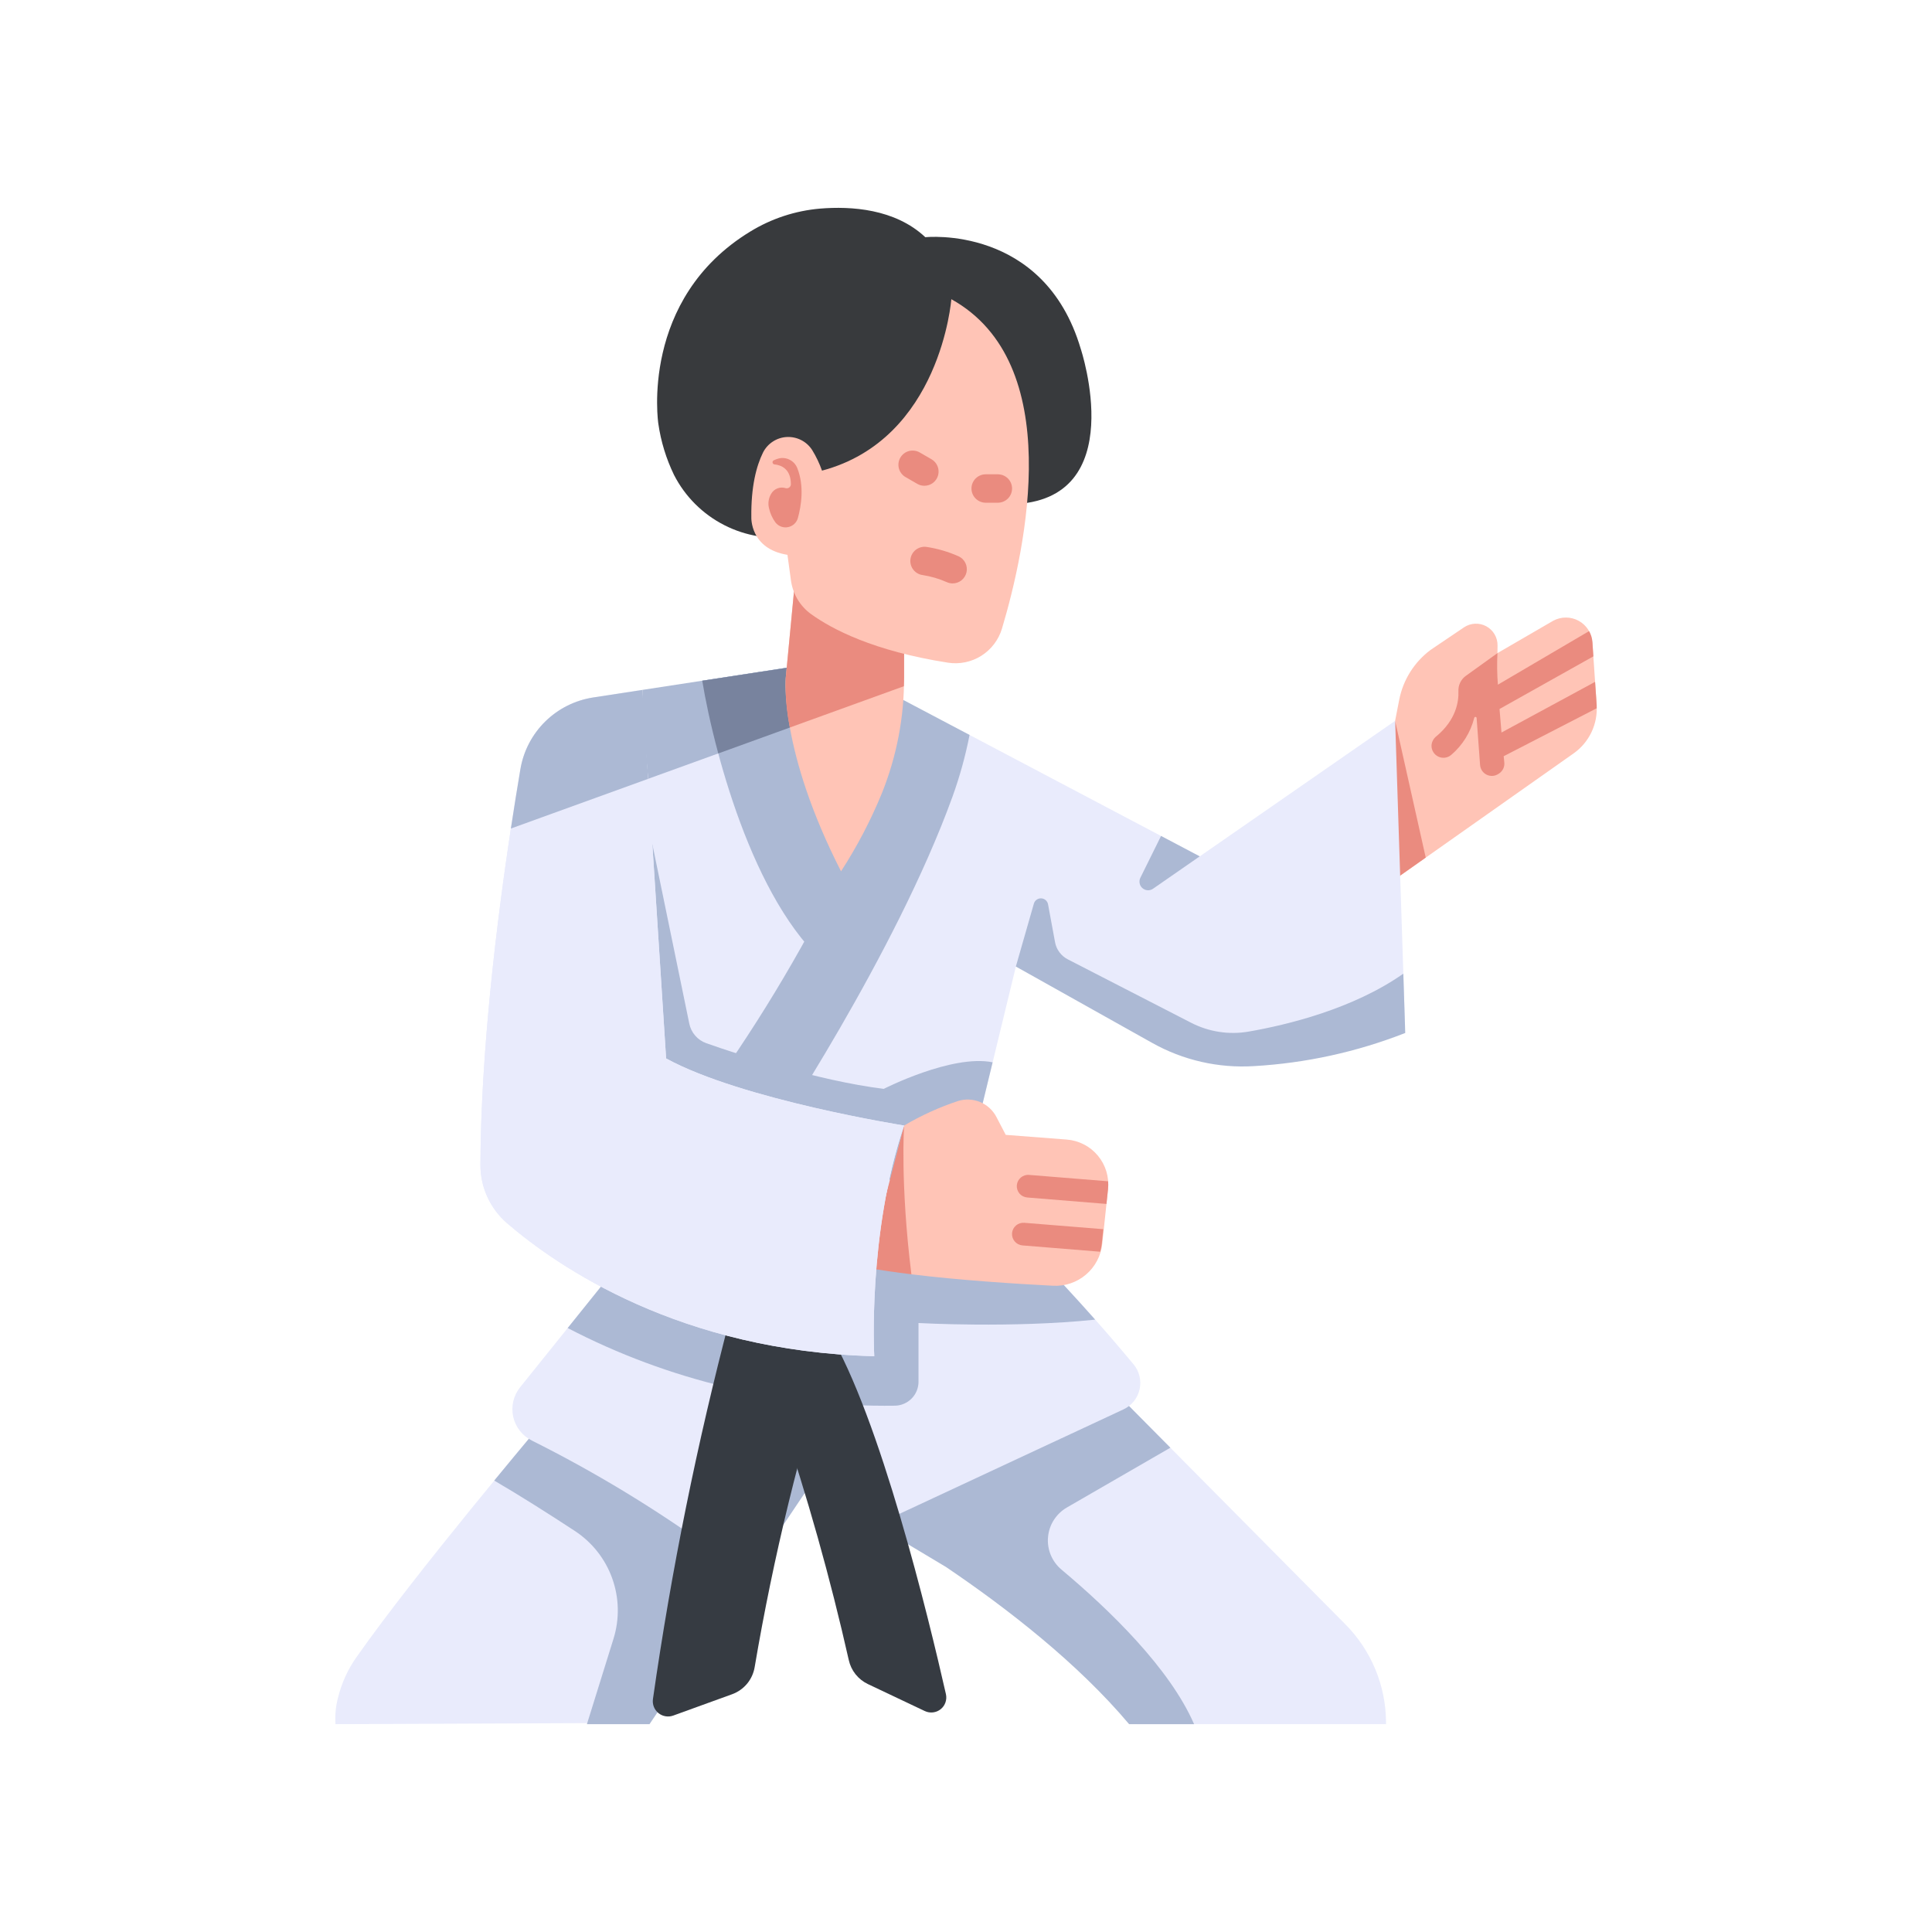 <svg xmlns="http://www.w3.org/2000/svg" width="72" height="72" viewBox="0 0 72 72" fill="none"><path d="M20.169 53.071C20.169 53.071 15.518 58.579 13.297 61.74C12.968 62.202 12.73 62.722 12.595 63.273C12.511 63.593 12.48 63.924 12.503 64.254L23.944 64.207L30.163 55.075C30.163 55.075 38.146 59.244 42.364 64.254H51.653C51.653 64.254 51.653 64.219 51.653 64.154C51.639 62.794 51.093 61.493 50.134 60.529L40.853 51.165L23.662 50.848L20.169 53.071Z" fill="#E9EBFC"></path><path d="M39.761 56.179L43.616 53.952L40.853 51.165L23.662 50.848L20.169 53.071C20.169 53.071 19.439 53.935 18.419 55.176C19.384 55.742 20.414 56.392 21.421 57.053C22.065 57.475 22.555 58.094 22.815 58.819C23.075 59.543 23.093 60.332 22.865 61.067L21.873 64.254H24.206L27.309 59.633L30.18 55.359C30.18 55.359 35.226 58.378 35.254 58.397C37.548 59.948 40.168 61.985 42.078 64.254H44.5C43.591 62.167 41.353 59.999 39.555 58.492C39.381 58.345 39.245 58.158 39.158 57.948C39.071 57.737 39.036 57.509 39.057 57.282C39.077 57.055 39.151 56.836 39.274 56.645C39.397 56.453 39.564 56.293 39.761 56.179Z" fill="#ACB9D4"></path><path d="M51.992 26.863L52.145 26.078C52.29 25.336 52.706 24.675 53.311 24.222L54.558 23.38C54.679 23.298 54.821 23.251 54.967 23.244C55.114 23.236 55.259 23.27 55.388 23.339C55.517 23.409 55.624 23.512 55.699 23.639C55.773 23.765 55.811 23.909 55.809 24.056L55.805 24.34L57.883 23.134C58.029 23.055 58.193 23.013 58.359 23.014C58.525 23.014 58.688 23.056 58.833 23.136C58.979 23.216 59.102 23.331 59.191 23.471C59.28 23.611 59.333 23.771 59.344 23.937L59.503 26.272C59.526 26.622 59.46 26.971 59.309 27.288C59.158 27.604 58.929 27.876 58.643 28.077L51.653 33.004L51.992 26.863Z" fill="#FFC4B6"></path><path d="M53.133 31.96L51.992 26.863L51.652 33.004L53.133 31.96Z" fill="#EA8B7F"></path><path d="M32.896 25.861L36.134 27.39L44.711 31.915L51.993 26.863L52.362 38.253C50.538 38.907 48.629 39.297 46.694 39.41C45.424 39.512 44.153 39.228 43.047 38.596L37.859 36.02L35.891 44.129C38.15 46.23 40.273 48.474 42.246 50.847C42.352 50.975 42.427 51.125 42.466 51.286C42.504 51.448 42.506 51.616 42.469 51.778C42.433 51.939 42.36 52.091 42.256 52.22C42.152 52.349 42.02 52.453 41.87 52.523L31.926 57.16L29.275 52.574L26.532 57.753C24.41 56.218 22.168 54.859 19.826 53.688C19.65 53.602 19.496 53.477 19.375 53.324C19.254 53.17 19.169 52.991 19.126 52.8C19.084 52.609 19.085 52.411 19.129 52.22C19.174 52.03 19.261 51.852 19.383 51.699L24.488 45.346L23.887 25.915L30.557 24.914L32.896 25.861Z" fill="#E9EBFC"></path><path d="M24.488 45.346L21.156 49.492C24.922 51.452 29.114 52.446 33.359 52.386C33.592 52.38 33.814 52.283 33.977 52.116C34.14 51.949 34.231 51.724 34.23 51.491V49.305C34.23 49.305 37.728 49.502 40.813 49.179C39.298 47.47 37.926 46.083 37.019 45.197L24.438 43.559L24.488 45.346Z" fill="#ACB9D4"></path><path d="M30.878 24.898L30.416 24.717L23.942 25.71L24.036 29.067L30.128 26.862L30.878 24.898Z" fill="#ACB9D4"></path><path d="M29.085 52.801C30.09 55.776 30.94 58.801 31.631 61.864C31.674 62.059 31.76 62.24 31.884 62.396C32.008 62.551 32.166 62.676 32.345 62.761L34.465 63.766C34.56 63.811 34.666 63.828 34.77 63.816C34.875 63.804 34.974 63.763 35.056 63.697C35.138 63.632 35.2 63.544 35.234 63.445C35.269 63.346 35.275 63.239 35.252 63.136C34.609 60.299 32.797 52.818 30.88 49.635L29.085 52.801Z" fill="#363B42"></path><path d="M27.213 49.084C25.98 53.77 25.018 58.524 24.333 63.322C24.32 63.419 24.331 63.517 24.367 63.608C24.403 63.699 24.462 63.779 24.537 63.841C24.613 63.903 24.704 63.944 24.8 63.96C24.897 63.977 24.996 63.968 25.088 63.935L27.284 63.139C27.501 63.06 27.693 62.925 27.841 62.748C27.988 62.571 28.086 62.357 28.124 62.129C28.821 58.018 29.81 53.961 31.085 49.991L27.213 49.084Z" fill="#363B42"></path><path d="M31.256 25.046L30.416 24.717L26.171 25.368C26.549 27.685 27.999 33.604 30.88 36.018L32.581 32.211L31.256 25.046Z" fill="#ACB9D4"></path><path d="M33.482 44.025L36.001 43.67L36.992 39.589C35.48 39.28 32.935 40.579 32.935 40.579C30.445 40.268 27.498 39.291 26.321 38.877C26.162 38.82 26.02 38.724 25.909 38.596C25.798 38.469 25.722 38.315 25.688 38.149L24.311 31.461C24.311 31.461 24.235 31.695 24.118 32.067L24.363 40.894L26.882 42.806L33.482 44.025Z" fill="#ACB9D4"></path><path d="M30.416 24.717L26.171 25.368C26.279 26.031 26.476 26.991 26.768 28.078L30.128 26.862L30.877 24.898L30.416 24.717Z" fill="#ACB9D4"></path><path d="M31.863 28.33L31.256 25.048L30.416 24.719L26.171 25.369C26.279 26.033 26.476 26.993 26.768 28.079L29.436 27.113L31.483 28.718L31.863 28.33Z" fill="#78839E"></path><path d="M32.206 25.418L31.344 32.471C29.836 35.543 28.06 38.475 26.035 41.234L28.689 42.553C28.689 42.553 33.369 35.573 35.498 29.686C35.768 28.938 35.98 28.17 36.133 27.389L32.95 25.709L32.206 25.418Z" fill="#ACB9D4"></path><path d="M29.665 21.252L29.281 25.279C29.281 25.279 29.041 27.965 31.343 32.471C31.936 31.555 32.444 30.586 32.859 29.576C33.416 28.197 33.699 26.722 33.692 25.235V22.834L29.665 21.252Z" fill="#FFC4B6"></path><path d="M33.693 41.946C34.326 41.572 34.997 41.266 35.695 41.034C35.966 40.947 36.259 40.959 36.522 41.068C36.785 41.176 37.002 41.374 37.133 41.626L37.481 42.293L39.753 42.468C39.977 42.485 40.195 42.547 40.394 42.65C40.594 42.752 40.77 42.894 40.914 43.067C41.057 43.239 41.165 43.438 41.23 43.653C41.295 43.868 41.316 44.093 41.293 44.316L41.078 46.349C41.031 46.795 40.815 47.206 40.474 47.498C40.133 47.79 39.693 47.94 39.244 47.916C37.838 47.844 35.768 47.71 33.965 47.49L32.401 47.052L33.693 41.946Z" fill="#FFC4B6"></path><path d="M32.31 47.244C32.811 47.335 33.374 47.417 33.965 47.489C33.545 44.113 33.693 41.945 33.693 41.945L32.31 47.244Z" fill="#EA8B7F"></path><path d="M23.869 25.721L22.106 25.991C21.43 26.095 20.805 26.409 20.318 26.888C19.831 27.367 19.508 27.988 19.394 28.662C18.839 31.939 17.926 38.117 17.904 43.394C17.901 43.809 17.988 44.221 18.16 44.599C18.331 44.977 18.583 45.313 18.897 45.585C20.776 47.202 25.349 50.358 32.581 50.541C32.581 50.541 32.325 45.973 33.693 41.944C33.693 41.944 27.648 40.989 24.824 39.445L24.155 29.023L23.869 25.721Z" fill="#E9EBFC"></path><path d="M23.886 25.914L22.134 26.281C20.748 26.492 19.778 27.336 19.544 28.718C19.436 29.355 19.039 30.876 19.039 30.876C18.518 34.309 17.922 39.144 17.904 43.395C17.901 43.811 17.988 44.222 18.16 44.6C18.331 44.978 18.583 45.315 18.897 45.586C20.776 47.203 25.349 50.359 32.581 50.542C32.581 50.542 32.325 45.974 33.693 41.946C33.693 41.946 27.648 40.99 24.824 39.446L24.155 29.024L23.886 25.914Z" fill="#E9EBFC"></path><path d="M24.155 29.025L23.942 25.711L22.106 25.993C21.43 26.097 20.805 26.41 20.318 26.89C19.831 27.369 19.508 27.989 19.394 28.663C19.286 29.3 19.165 30.048 19.039 30.877L24.155 29.025Z" fill="#ACB9D4"></path><path d="M33.693 25.235V22.834L29.665 21.252L29.281 25.279C29.26 25.894 29.312 26.509 29.436 27.112L33.684 25.574C33.688 25.461 33.693 25.349 33.693 25.235Z" fill="#EA8B7F"></path><path d="M34.484 8.84C34.484 8.84 38.907 8.366 40.276 12.999C40.276 12.999 42.171 18.685 37.696 18.79L29.606 19.989C28.712 20.128 27.797 19.981 26.992 19.57C26.186 19.159 25.531 18.505 25.119 17.7C24.827 17.097 24.629 16.453 24.534 15.789C24.534 15.789 23.826 11.143 27.967 8.625C28.754 8.144 29.642 7.853 30.561 7.774C31.71 7.679 33.354 7.777 34.484 8.84Z" fill="#383A3D"></path><path d="M35.453 11.15C35.453 11.15 35.061 16.362 30.634 17.539C30.539 17.272 30.417 17.016 30.269 16.774C30.169 16.617 30.029 16.488 29.863 16.403C29.697 16.317 29.511 16.277 29.325 16.286C29.138 16.295 28.957 16.354 28.801 16.456C28.644 16.558 28.518 16.7 28.434 16.867C28.189 17.366 27.986 18.128 28 19.276C28 19.276 27.945 20.453 29.346 20.677L29.477 21.633C29.511 21.882 29.595 22.121 29.723 22.337C29.852 22.552 30.023 22.739 30.227 22.886C31.001 23.444 32.549 24.263 35.328 24.696C35.76 24.763 36.202 24.672 36.571 24.439C36.941 24.205 37.214 23.846 37.34 23.428C38.243 20.407 39.733 13.528 35.453 11.15Z" fill="#FFC4B6"></path><path d="M34.449 18.103C34.356 18.103 34.265 18.079 34.184 18.032L33.746 17.779C33.686 17.745 33.633 17.698 33.591 17.643C33.548 17.588 33.517 17.525 33.499 17.458C33.481 17.391 33.477 17.321 33.486 17.252C33.495 17.183 33.517 17.116 33.552 17.056C33.587 16.996 33.633 16.943 33.688 16.901C33.743 16.858 33.806 16.827 33.874 16.809C33.941 16.791 34.011 16.787 34.08 16.796C34.149 16.805 34.215 16.827 34.276 16.862L34.714 17.115C34.815 17.173 34.894 17.263 34.938 17.37C34.983 17.478 34.991 17.598 34.961 17.71C34.931 17.823 34.864 17.923 34.772 17.994C34.679 18.065 34.566 18.103 34.449 18.103Z" fill="#EA8B7F"></path><path d="M37.187 18.735H36.734C36.593 18.735 36.459 18.679 36.359 18.579C36.26 18.48 36.204 18.346 36.204 18.205C36.204 18.065 36.26 17.93 36.359 17.831C36.459 17.732 36.593 17.676 36.734 17.676H37.187C37.328 17.676 37.462 17.732 37.562 17.831C37.661 17.93 37.717 18.065 37.717 18.205C37.717 18.346 37.661 18.48 37.562 18.579C37.462 18.679 37.328 18.735 37.187 18.735Z" fill="#EA8B7F"></path><path d="M35.502 21.742C35.425 21.742 35.349 21.725 35.28 21.693C34.994 21.567 34.694 21.479 34.386 21.431C34.246 21.413 34.12 21.34 34.035 21.229C33.949 21.117 33.911 20.976 33.93 20.837C33.948 20.698 34.021 20.572 34.133 20.486C34.244 20.401 34.385 20.363 34.524 20.381C34.938 20.444 35.342 20.561 35.724 20.732C35.834 20.782 35.923 20.869 35.976 20.977C36.03 21.085 36.045 21.209 36.019 21.326C35.993 21.444 35.928 21.55 35.833 21.625C35.739 21.701 35.622 21.742 35.501 21.742H35.502Z" fill="#EA8B7F"></path><path d="M59.503 26.396C59.503 26.355 59.505 26.314 59.503 26.272L59.444 25.411L55.956 27.299C55.932 27.027 55.907 26.726 55.883 26.422L59.38 24.461L59.345 23.937C59.335 23.79 59.292 23.648 59.22 23.52L55.822 25.516C55.791 25.125 55.785 24.732 55.806 24.34L54.623 25.19C54.534 25.255 54.463 25.341 54.416 25.44C54.368 25.539 54.346 25.648 54.351 25.758C54.366 26.153 54.261 26.829 53.532 27.437C53.48 27.477 53.436 27.527 53.405 27.585C53.373 27.643 53.354 27.706 53.349 27.772C53.344 27.859 53.365 27.946 53.41 28.021C53.454 28.096 53.519 28.156 53.597 28.195C53.675 28.233 53.763 28.248 53.849 28.237C53.936 28.226 54.017 28.19 54.083 28.133C54.506 27.773 54.806 27.289 54.941 26.75C54.943 26.74 54.95 26.731 54.958 26.725C54.967 26.719 54.977 26.716 54.987 26.717C54.998 26.718 55.008 26.722 55.015 26.729C55.023 26.736 55.028 26.746 55.029 26.756L55.158 28.509C55.164 28.586 55.19 28.66 55.233 28.724C55.277 28.788 55.337 28.839 55.406 28.873C55.476 28.906 55.553 28.921 55.63 28.915C55.707 28.909 55.782 28.883 55.845 28.839L55.872 28.822C55.937 28.777 55.988 28.717 56.022 28.646C56.055 28.575 56.069 28.496 56.061 28.418C56.061 28.418 56.053 28.331 56.038 28.182L59.503 26.396Z" fill="#EA8B7F"></path><path d="M38.281 44.627L41.235 44.867L41.293 44.317C41.303 44.219 41.304 44.121 41.297 44.023L38.349 43.785C38.294 43.78 38.239 43.787 38.186 43.804C38.133 43.821 38.084 43.848 38.042 43.884C37.999 43.92 37.965 43.964 37.939 44.013C37.914 44.062 37.899 44.116 37.894 44.172C37.885 44.283 37.921 44.394 37.993 44.48C38.066 44.565 38.169 44.618 38.281 44.627Z" fill="#EA8B7F"></path><path d="M37.716 45.957C37.707 46.069 37.743 46.18 37.816 46.265C37.888 46.35 37.992 46.404 38.103 46.413L41.001 46.648C41.029 46.55 41.049 46.449 41.06 46.348L41.117 45.808L38.172 45.57C38.06 45.561 37.949 45.597 37.864 45.669C37.778 45.742 37.725 45.846 37.716 45.957Z" fill="#EA8B7F"></path><path d="M52.298 36.286C50.425 37.602 47.966 38.196 46.53 38.445C45.799 38.571 45.047 38.454 44.387 38.114L39.792 35.751C39.67 35.688 39.564 35.598 39.482 35.488C39.4 35.378 39.344 35.251 39.319 35.116L39.058 33.702C39.047 33.642 39.016 33.587 38.97 33.546C38.924 33.505 38.865 33.482 38.804 33.479C38.742 33.476 38.682 33.494 38.632 33.53C38.582 33.566 38.546 33.618 38.529 33.677L37.858 36.02L42.931 38.862C44.087 39.512 45.407 39.814 46.731 39.731C48.664 39.62 50.567 39.203 52.369 38.496L52.298 36.286Z" fill="#ACB9D4"></path><path d="M42.498 32.712C42.466 32.776 42.457 32.849 42.471 32.919C42.485 32.989 42.522 33.053 42.576 33.099C42.631 33.146 42.699 33.174 42.77 33.178C42.842 33.181 42.913 33.161 42.971 33.12L44.71 31.914L43.269 31.154L42.498 32.712Z" fill="#ACB9D4"></path><path d="M29.736 19.301C29.859 18.852 29.98 18.11 29.711 17.441C29.657 17.308 29.557 17.198 29.429 17.133C29.301 17.068 29.154 17.051 29.014 17.087L29.004 17.09C28.946 17.107 28.889 17.128 28.835 17.155C28.819 17.162 28.806 17.175 28.798 17.191C28.79 17.206 28.788 17.224 28.791 17.241C28.794 17.258 28.802 17.274 28.815 17.286C28.828 17.297 28.844 17.305 28.862 17.307C29.11 17.332 29.47 17.469 29.474 18.041C29.475 18.065 29.47 18.088 29.459 18.11C29.449 18.131 29.434 18.15 29.416 18.164C29.397 18.179 29.375 18.189 29.352 18.194C29.329 18.199 29.305 18.199 29.282 18.193C29.182 18.16 29.073 18.162 28.974 18.2C28.875 18.238 28.792 18.309 28.74 18.401C28.69 18.483 28.657 18.574 28.644 18.669C28.631 18.764 28.637 18.861 28.662 18.953C28.705 19.14 28.786 19.316 28.899 19.471C28.954 19.541 29.027 19.594 29.11 19.625C29.193 19.655 29.284 19.662 29.37 19.644C29.457 19.627 29.537 19.585 29.602 19.525C29.667 19.464 29.713 19.387 29.736 19.301Z" fill="#EA8B7F"></path></svg>